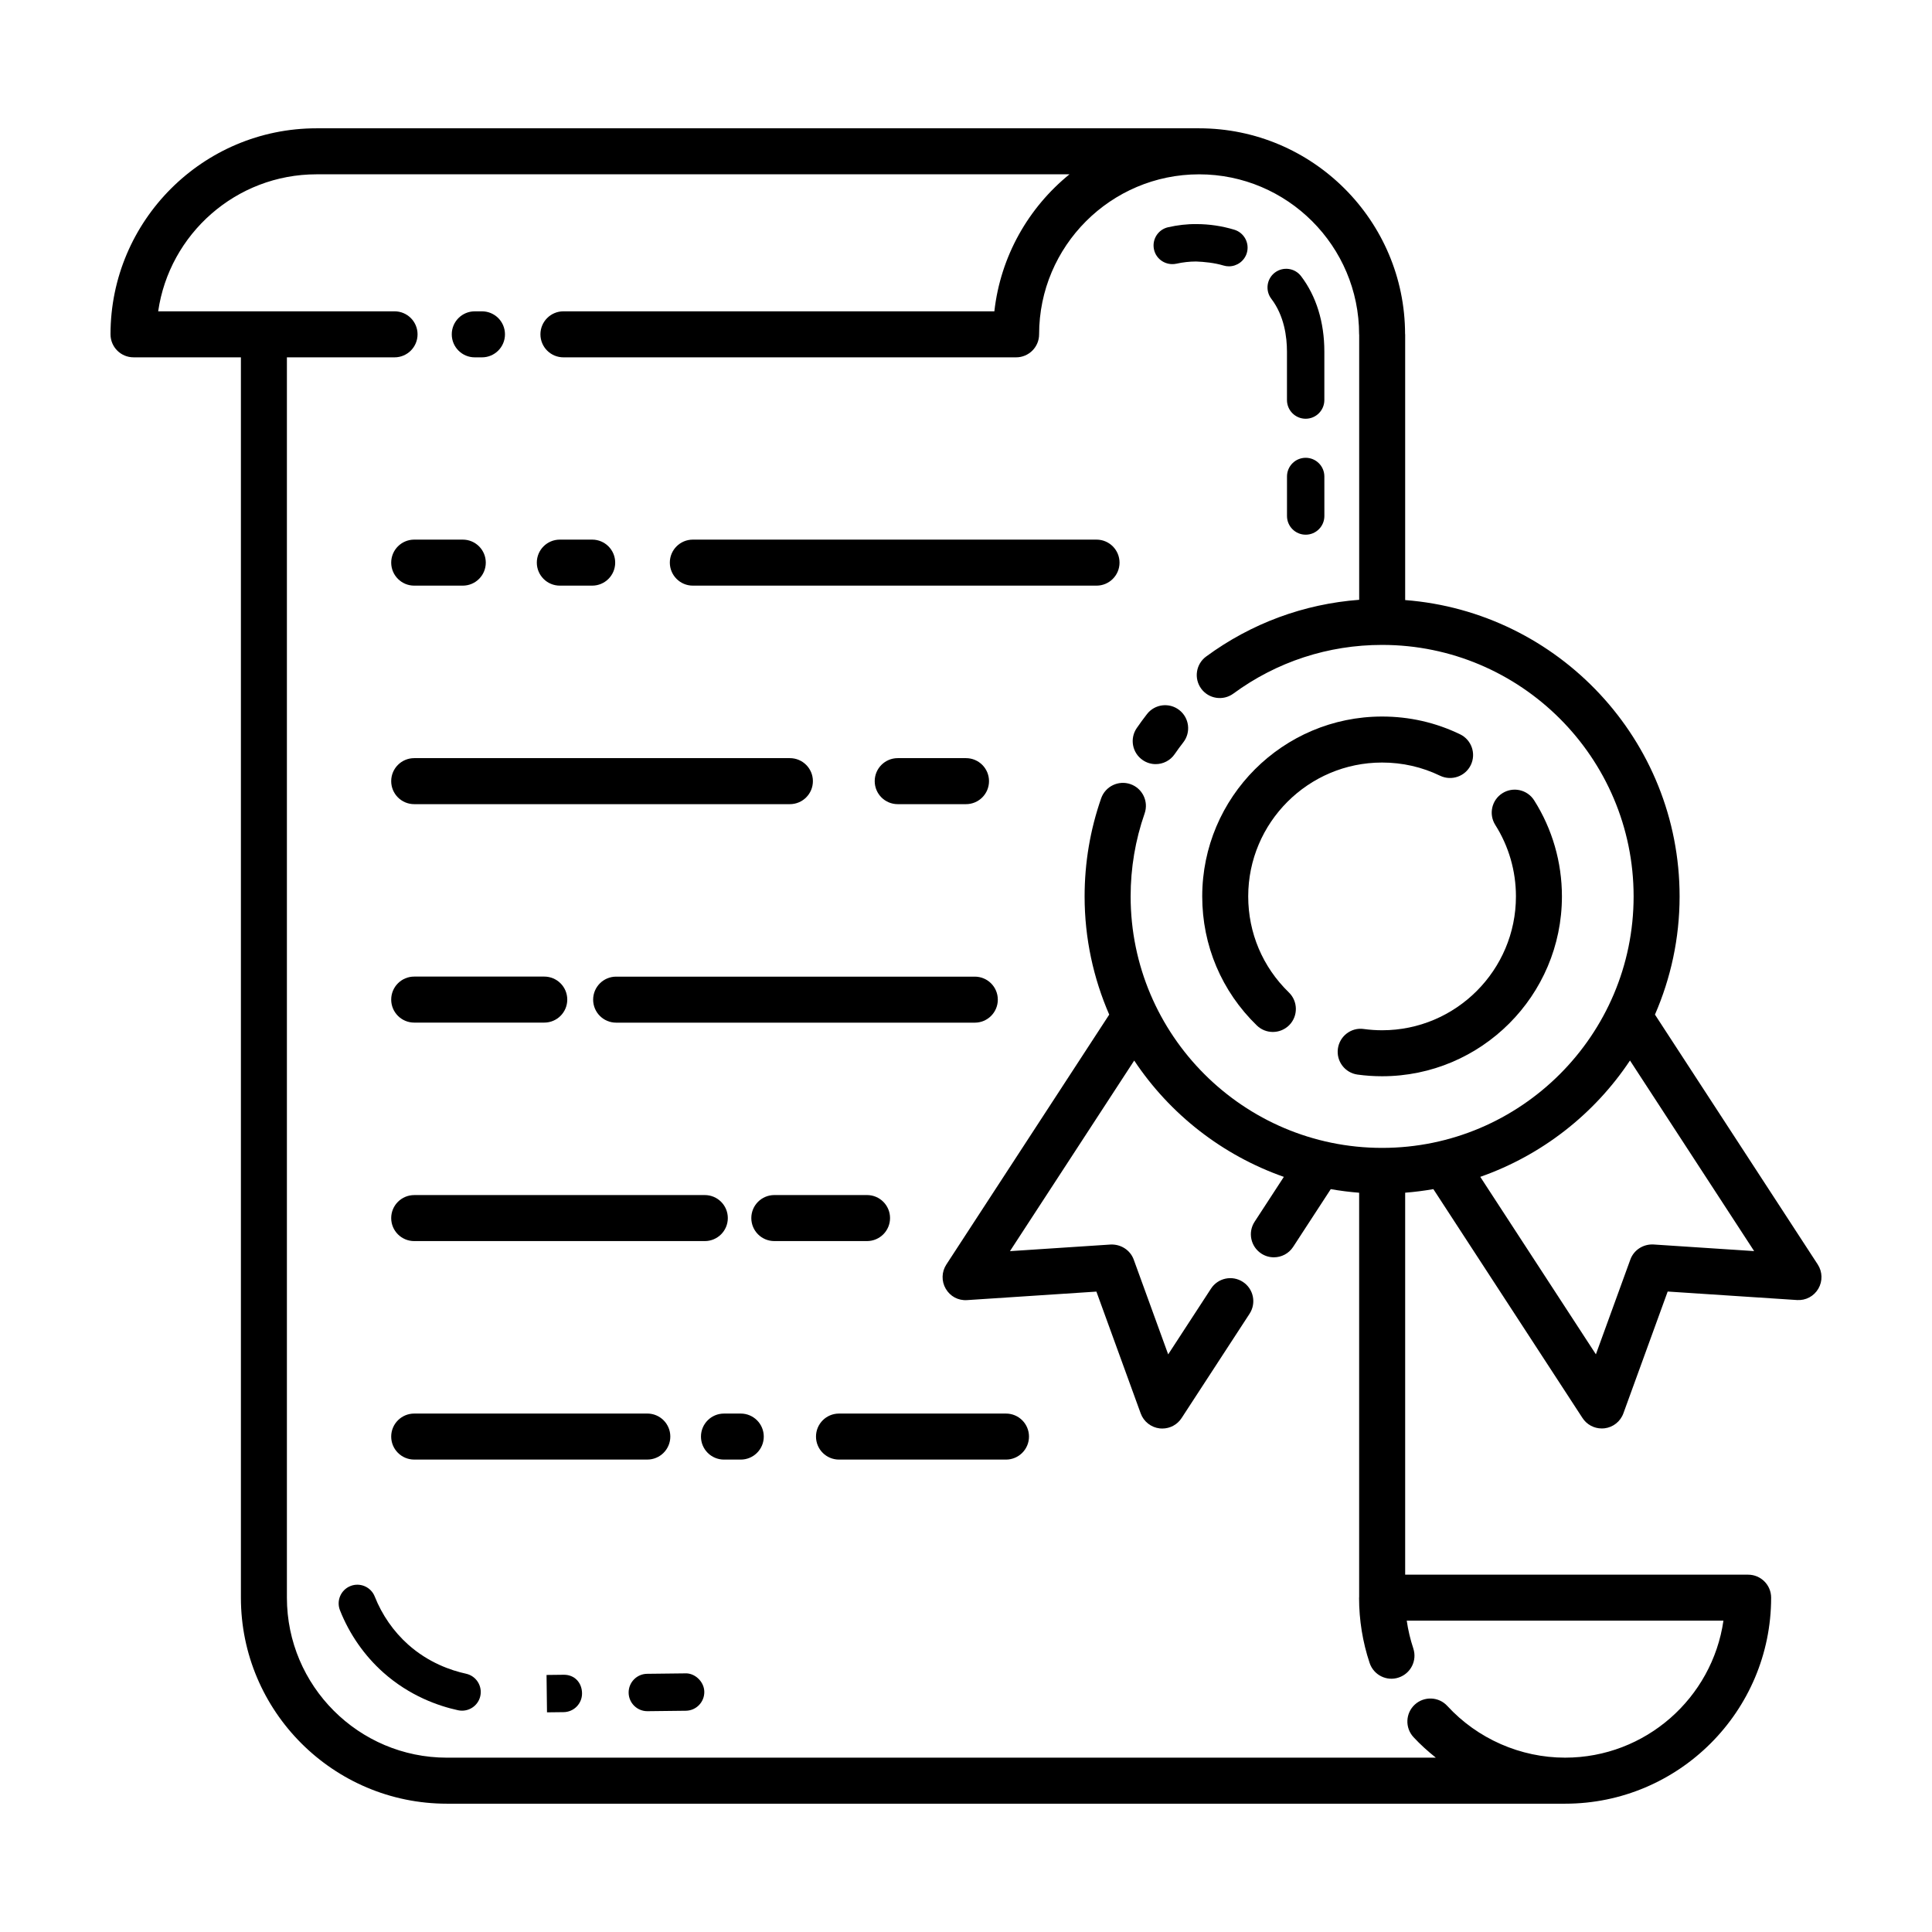 <?xml version="1.0" encoding="UTF-8"?>
<!-- Uploaded to: ICON Repo, www.svgrepo.com, Generator: ICON Repo Mixer Tools -->
<svg fill="#000000" width="800px" height="800px" version="1.1" viewBox="144 144 512 512" xmlns="http://www.w3.org/2000/svg">
 <g>
  <path d="m269.82 238.7h1.906c3.367 0 6.098-2.727 6.098-6.098s-2.727-6.098-6.098-6.098h-1.906c-3.367 0-6.098 2.727-6.098 6.098s2.731 6.098 6.098 6.098z"/>
  <path d="m450.27 346.5c1.941 0 3.848-0.926 5.027-2.644 0.73-1.066 1.5-2.109 2.293-3.133 2.066-2.66 1.586-6.488-1.074-8.555-2.664-2.07-6.492-1.582-8.555 1.074-0.941 1.211-1.844 2.445-2.711 3.707-1.91 2.777-1.203 6.57 1.57 8.473 1.055 0.73 2.258 1.078 3.449 1.078z"/>
  <path d="m510.27 417.03c-1.641 0-3.266-0.117-4.852-0.332-3.32-0.488-6.41 1.875-6.863 5.215-0.457 3.336 1.879 6.41 5.215 6.863 2.125 0.293 4.293 0.441 6.492 0.441 26.285 0 47.664-21.383 47.664-47.664 0-9.043-2.543-17.852-7.359-25.453-1.797-2.84-5.559-3.691-8.41-1.891-2.848 1.797-3.691 5.566-1.891 8.41 3.578 5.652 5.473 12.203 5.473 18.934 0.008 19.562-15.91 35.477-35.469 35.477z"/>
  <path d="m481.32 417.48c1.586 0 3.18-0.621 4.379-1.848 2.344-2.414 2.281-6.277-0.133-8.621-6.949-6.742-10.777-15.785-10.777-25.457 0-19.559 15.914-35.473 35.473-35.473 5.394 0 10.57 1.176 15.375 3.496 3.023 1.445 6.68 0.191 8.141-2.84s0.191-6.676-2.84-8.141c-6.469-3.125-13.426-4.707-20.672-4.707-26.285 0-47.664 21.383-47.664 47.664 0 13 5.141 25.148 14.473 34.207 1.184 1.148 2.715 1.719 4.246 1.719z"/>
  <path d="m582.58 412.88c4.18-9.613 6.531-20.199 6.531-31.328 0-41.406-32.109-75.391-72.727-78.527v-70.41c0-0.039-0.023-0.074-0.023-0.117-0.055-30.055-24.516-54.496-54.59-54.496h-233.89c-30.105 0-54.594 24.492-54.594 54.594 0 3.367 2.727 6.098 6.098 6.098h28.457v328.71c0 30.102 24.488 54.594 54.594 54.594h296.34c30.102 0 54.594-24.488 54.594-54.594 0-3.367-2.727-6.098-6.098-6.098h-90.887v-101.23c2.527-0.195 5.012-0.516 7.473-0.945l39.523 60.66c1.133 1.742 3.062 2.766 5.109 2.766 0.23 0 0.465-0.012 0.695-0.035 2.297-0.262 4.246-1.805 5.031-3.977l11.738-32.277 34.27 2.254c2.352 0.152 4.492-1.02 5.656-3.004 1.164-1.996 1.102-4.473-0.152-6.41zm-64.043 167.96c-0.797-2.398-1.375-4.852-1.738-7.352h83.93c-2.961 20.504-20.656 36.309-41.961 36.309-11.824 0-23.199-4.996-31.215-13.703-2.277-2.481-6.141-2.629-8.613-0.363-2.481 2.281-2.641 6.137-0.363 8.613 1.828 1.988 3.84 3.773 5.926 5.453l-262.07 0.004c-23.383 0-42.402-19.02-42.402-42.402v-328.7h28.527c3.367 0 6.098-2.727 6.098-6.098s-2.727-6.098-6.098-6.098h-62.641c2.961-20.504 20.656-36.309 41.961-36.309h199.54c-10.852 8.812-18.27 21.695-19.902 36.309h-114.2c-3.367 0-6.098 2.727-6.098 6.098s2.727 6.098 6.098 6.098h119.96c3.367 0 6.098-2.727 6.098-6.098 0-23.383 19.02-42.402 42.402-42.402 23.375 0 42.402 19.02 42.402 42.402 0 0.031 0.02 0.059 0.02 0.09v70.262c-14.691 1.113-28.605 6.246-40.562 15.035-2.711 1.996-3.293 5.809-1.301 8.52 1.988 2.711 5.809 3.289 8.52 1.301 11.492-8.438 25.121-12.902 39.422-12.902 36.746 0 66.648 29.902 66.648 66.648 0 36.746-29.902 66.648-66.648 66.648-36.746 0-66.648-29.902-66.648-66.648 0-7.543 1.25-14.938 3.707-21.984 1.109-3.18-0.57-6.656-3.75-7.766-3.176-1.094-6.648 0.57-7.766 3.75-2.91 8.34-4.387 17.09-4.387 26.008 0 11.129 2.348 21.711 6.523 31.32l-43.172 66.242c-1.258 1.934-1.316 4.418-0.152 6.41 1.164 1.996 3.281 3.168 5.656 3.008l34.27-2.254 11.738 32.277c0.789 2.172 2.742 3.707 5.031 3.977 0.238 0.023 0.465 0.035 0.695 0.035 2.047 0 3.977-1.027 5.109-2.766l18.02-27.66c1.84-2.828 1.043-6.602-1.777-8.438-2.836-1.844-6.606-1.031-8.438 1.777l-11.355 17.434-9.129-25.109c-0.926-2.551-3.438-4.117-6.125-4l-26.676 1.754 32.926-50.512c9.422 14.184 23.328 25.09 39.656 30.828l-7.75 11.895c-1.84 2.82-1.039 6.594 1.785 8.434 1.027 0.672 2.18 0.988 3.32 0.988 1.996 0 3.949-0.977 5.113-2.769l9.965-15.297c2.473 0.434 4.977 0.754 7.523 0.953v107.23c0 0.031-0.02 0.059-0.02 0.09 0 5.914 0.941 11.734 2.797 17.297 1.066 3.195 4.516 4.941 7.707 3.856 3.203-1.07 4.93-4.519 3.863-7.715zm63.645-107.04c-2.695-0.137-5.199 1.445-6.125 4l-9.129 25.109-30.641-47.031c16.34-5.738 30.25-16.645 39.676-30.832l32.902 50.508z"/>
  <path d="m253.77 299.2h12.871c3.367 0 6.098-2.727 6.098-6.098 0-3.367-2.727-6.098-6.098-6.098h-12.871c-3.367 0-6.098 2.727-6.098 6.098 0.004 3.371 2.731 6.098 6.098 6.098z"/>
  <path d="m292.36 299.2h8.574c3.367 0 6.098-2.727 6.098-6.098 0-3.367-2.727-6.098-6.098-6.098h-8.574c-3.367 0-6.098 2.727-6.098 6.098 0.004 3.371 2.734 6.098 6.098 6.098z"/>
  <path d="m327.61 299.2h106.98c3.367 0 6.098-2.727 6.098-6.098 0-3.367-2.727-6.098-6.098-6.098h-106.98c-3.367 0-6.098 2.727-6.098 6.098 0.008 3.371 2.734 6.098 6.098 6.098z"/>
  <path d="m253.77 357.11h99.559c3.367 0 6.098-2.727 6.098-6.098 0-3.371-2.727-6.098-6.098-6.098h-99.559c-3.367 0-6.098 2.727-6.098 6.098 0 3.371 2.731 6.098 6.098 6.098z"/>
  <path d="m400 357.11c3.367 0 6.098-2.727 6.098-6.098 0-3.371-2.727-6.098-6.098-6.098h-18.094c-3.367 0-6.098 2.727-6.098 6.098 0 3.371 2.727 6.098 6.098 6.098z"/>
  <path d="m253.77 415h34.465c3.367 0 6.098-2.727 6.098-6.098s-2.727-6.098-6.098-6.098h-34.465c-3.367 0-6.098 2.727-6.098 6.098s2.731 6.098 6.098 6.098z"/>
  <path d="m402.33 402.82h-95.043c-3.367 0-6.098 2.727-6.098 6.098 0 3.371 2.727 6.098 6.098 6.098h95.047c3.367 0 6.098-2.727 6.098-6.098 0-3.375-2.731-6.098-6.102-6.098z"/>
  <path d="m253.77 472.9h77.012c3.367 0 6.098-2.727 6.098-6.098 0-3.371-2.727-6.098-6.098-6.098l-77.012 0.004c-3.367 0-6.098 2.727-6.098 6.098 0 3.371 2.731 6.094 6.098 6.094z"/>
  <path d="m379.87 466.8c0-3.367-2.727-6.098-6.098-6.098h-24.57c-3.367 0-6.098 2.727-6.098 6.098 0 3.371 2.727 6.098 6.098 6.098h24.57c3.371-0.004 6.098-2.734 6.098-6.098z"/>
  <path d="m253.77 530.8h61.773c3.367 0 6.098-2.727 6.098-6.098 0-3.371-2.727-6.098-6.098-6.098l-61.773 0.004c-3.367 0-6.098 2.727-6.098 6.098 0 3.367 2.731 6.094 6.098 6.094z"/>
  <path d="m340.31 518.61h-4.449c-3.367 0-6.098 2.727-6.098 6.098 0 3.371 2.727 6.098 6.098 6.098h4.449c3.367 0 6.098-2.727 6.098-6.098-0.004-3.371-2.734-6.098-6.098-6.098z"/>
  <path d="m410.6 518.61h-44.254c-3.367 0-6.098 2.727-6.098 6.098 0 3.371 2.727 6.098 6.098 6.098h44.25c3.367 0 6.098-2.727 6.098-6.098 0-3.371-2.727-6.098-6.094-6.098z"/>
  <path d="m267.5 587.55c-4.019-0.875-9.949-2.922-15.34-7.727-3.856-3.438-6.914-7.836-8.852-12.73-1.008-2.543-3.894-3.789-6.43-2.781-2.543 1.008-3.789 3.891-2.781 6.43 2.504 6.328 6.469 12.02 11.473 16.48 6.996 6.231 14.645 8.887 19.828 10.012 0.359 0.082 0.711 0.109 1.059 0.109 2.281 0 4.332-1.582 4.836-3.898 0.578-2.676-1.121-5.316-3.793-5.894z"/>
  <path d="m293.25 587.83-4.41 0.051 0.121 9.906 4.383-0.051c2.742-0.023 4.934-2.266 4.902-5.004-0.023-2.727-1.918-4.996-4.996-4.902z"/>
  <path d="m325.64 587.46-10.148 0.117c-2.734 0.031-4.926 2.273-4.898 5.008 0.031 2.715 2.242 4.898 4.953 4.898h0.055l10.148-0.117c2.734-0.031 4.926-2.273 4.898-5.008s-2.543-5.004-5.008-4.898z"/>
  <path d="m455.73 213.89c1.727-0.387 3.492-0.586 5.246-0.59 2.137 0.082 4.891 0.348 7.254 1.066 0.48 0.145 0.961 0.215 1.441 0.215 2.125 0 4.09-1.379 4.742-3.516 0.789-2.613-0.684-5.387-3.301-6.184-3.266-0.988-6.641-1.492-10.039-1.492-2.551-0.031-5.019 0.277-7.492 0.828-2.672 0.59-4.352 3.238-3.758 5.91 0.586 2.668 3.223 4.316 5.906 3.762z"/>
  <path d="m485.06 237.17v12.848c0 2.734 2.215 4.953 4.953 4.953 2.734 0 4.953-2.215 4.953-4.953v-12.848c0-7.785-2.137-14.695-6.176-19.992-1.656-2.172-4.762-2.586-6.941-0.934-2.172 1.656-2.59 4.766-0.934 6.941 3.422 4.492 4.144 10.086 4.144 13.984z"/>
  <path d="m490.02 265.32c-2.734 0-4.953 2.215-4.953 4.953v10.473c0 2.734 2.215 4.953 4.953 4.953 2.734 0 4.953-2.215 4.953-4.953l-0.004-10.477c0-2.734-2.215-4.949-4.949-4.949z"/>
 </g>
</svg>